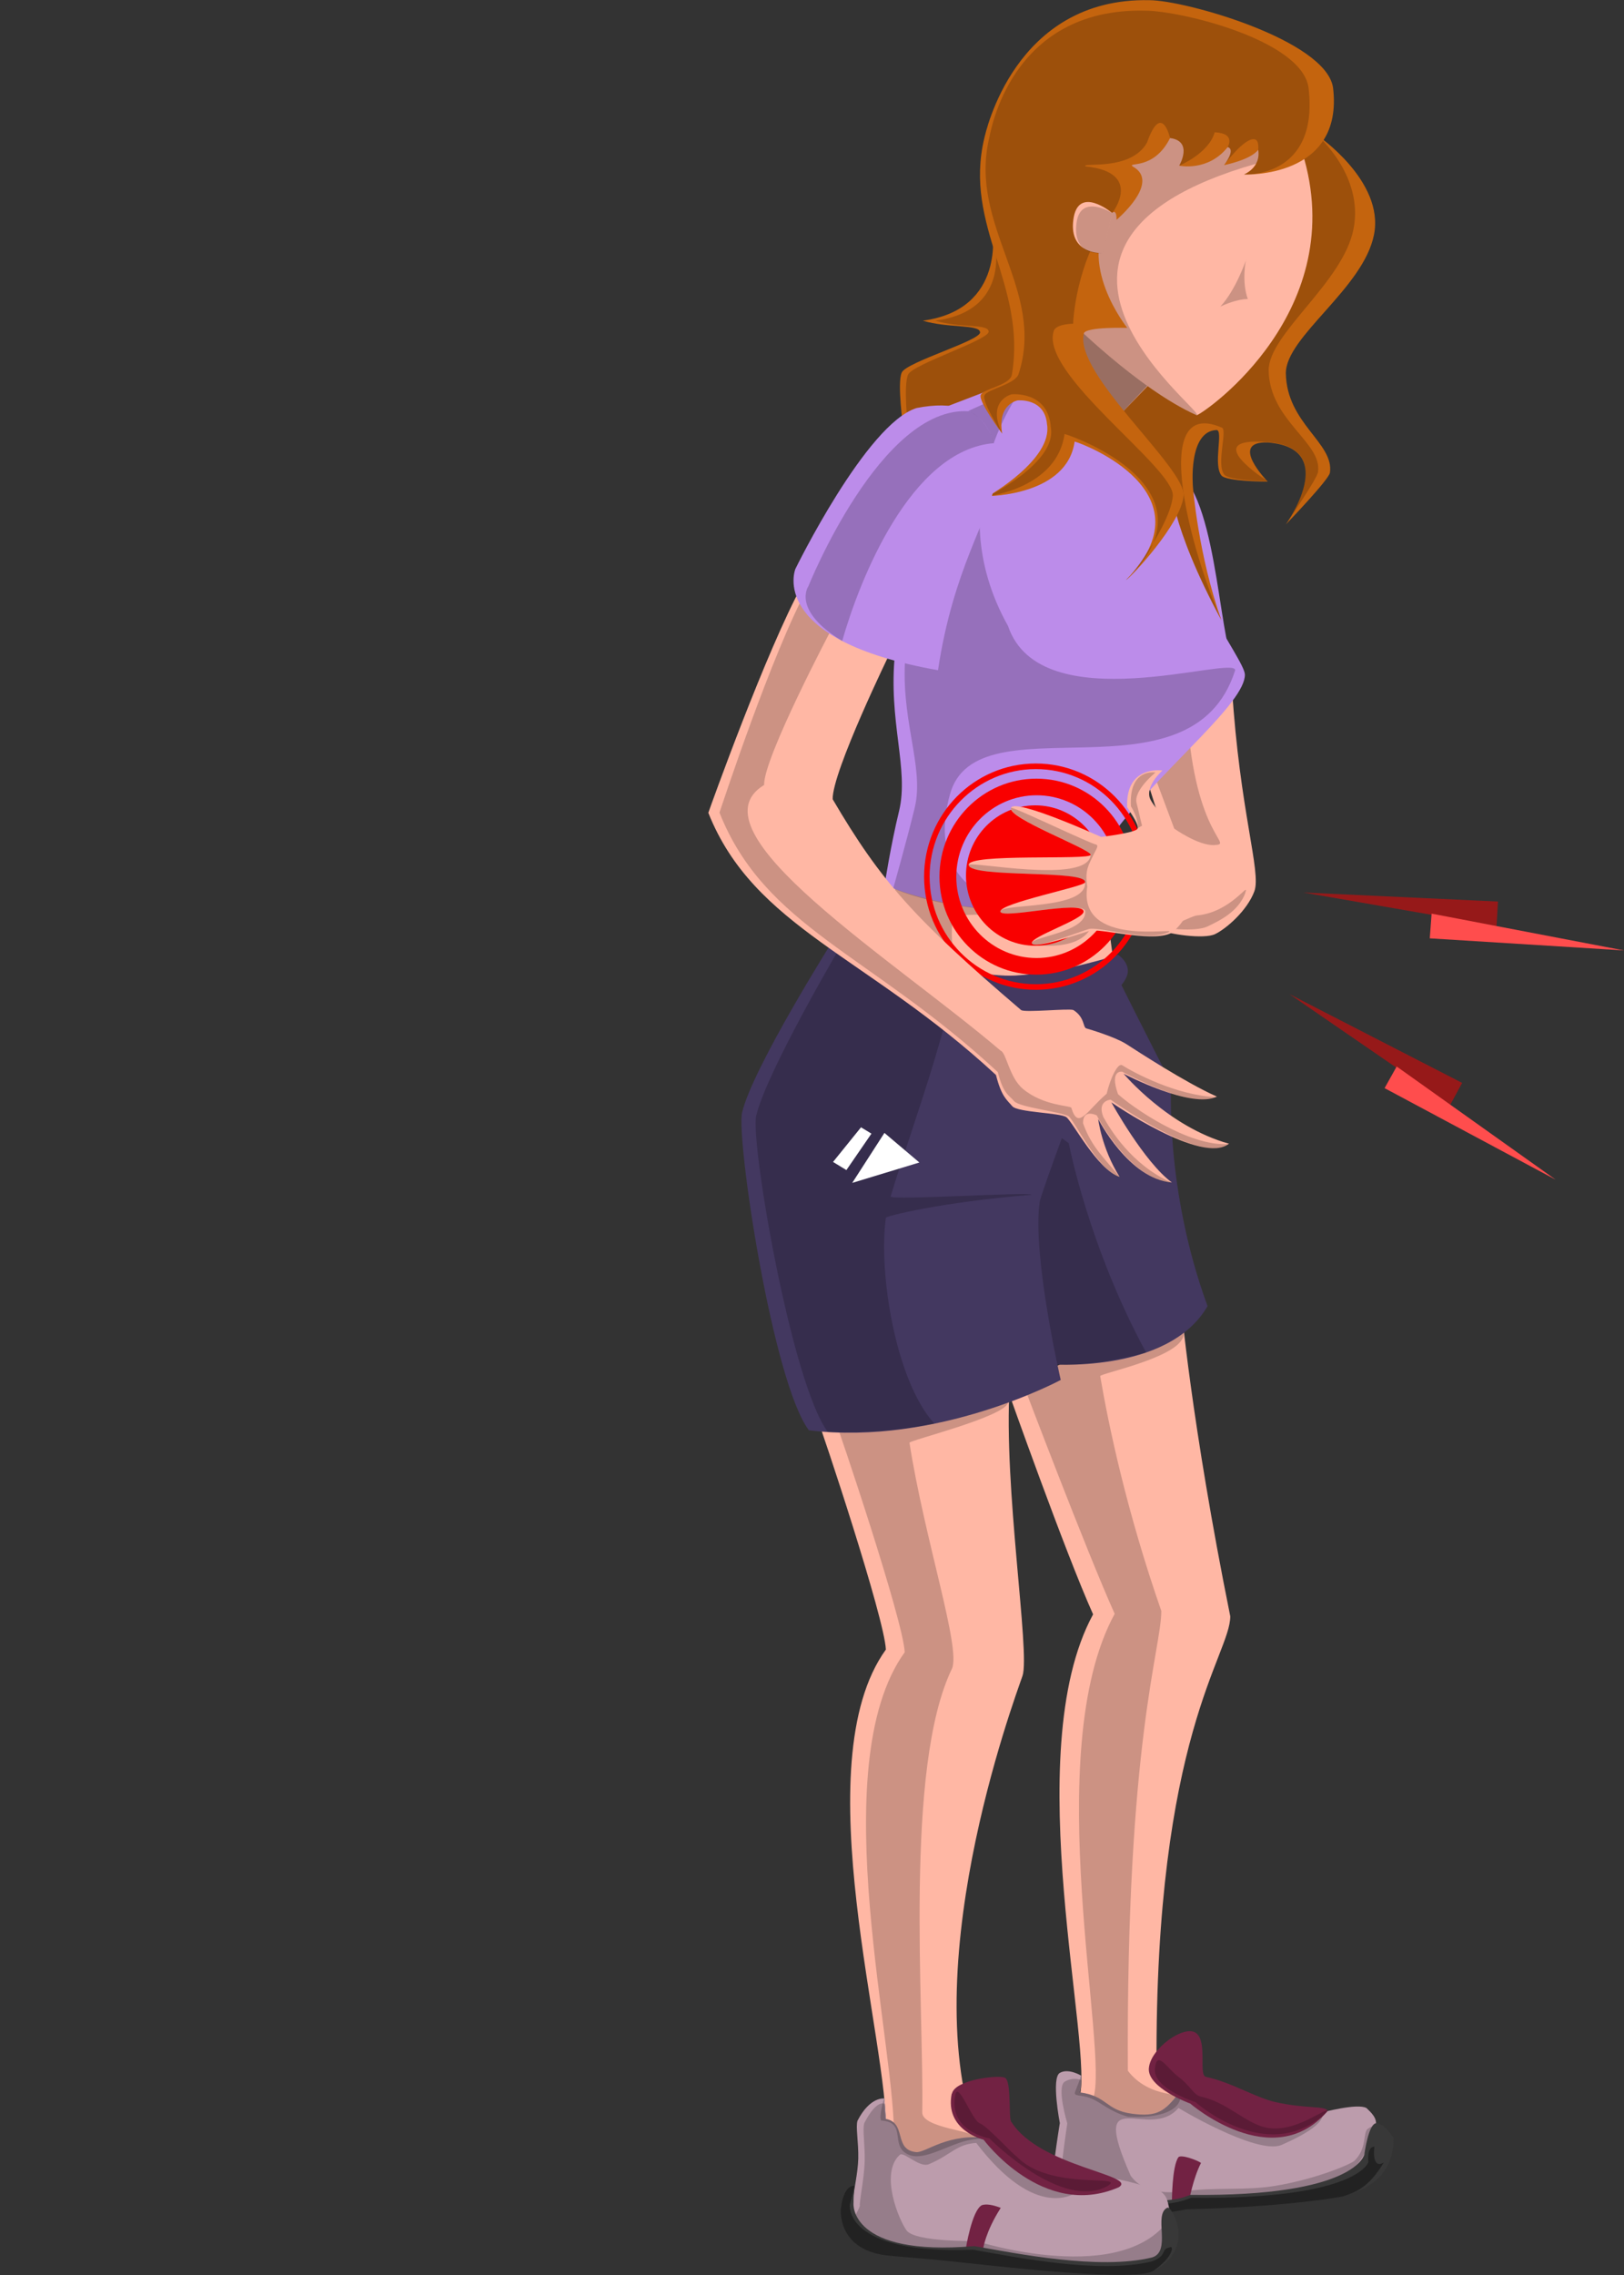 <svg width="45" height="63" viewBox="0 0 45 63" fill="none" xmlns="http://www.w3.org/2000/svg">
<rect x="0" y="0" width="45" height="63" fill="#333333" stroke="none"/>
<g clip-path="url(#clip0_320_43244)">
<path d="M27.933 38.514C27.933 38.514 29.509 42.971 30.289 44.705C28.191 48.553 30.36 56.858 29.899 58.118C29.691 58.387 31.607 59.102 31.607 59.102L32.884 58.013C32.884 58.013 32.676 57.708 32.047 57.218C31.997 48.068 34.09 45.829 34.09 44.76C33.005 39.383 32.721 36.07 32.721 36.07L27.943 38.514H27.933Z" fill="#FFB7A4"/>
<g opacity="0.2">
<path d="M28.373 38.384C28.373 38.384 30.106 42.956 30.887 44.69C28.789 48.538 30.755 56.859 30.289 58.113C30.081 58.383 31.601 59.097 31.601 59.097L32.878 58.008C32.878 58.008 31.834 58.113 31.252 57.343C31.201 48.193 32.179 45.68 32.179 44.61C31.221 41.857 30.725 39.508 30.486 38.109C30.471 38.029 32.878 37.559 32.797 36.905C32.777 36.77 30.405 37.624 30.39 37.509C30.314 37.015 30.289 36.74 30.289 36.74L28.368 38.384H28.373Z" fill="black"/>
</g>
<path d="M29.96 57.473C29.96 57.473 29.97 57.878 29.919 57.943C30.679 58.043 30.629 58.432 31.353 58.532C32.078 58.632 32.271 58.452 32.651 57.983C32.787 58.003 36.624 58.502 36.624 58.502C36.624 58.502 37.617 58.233 37.865 58.377C37.972 58.482 38.2 58.672 38.108 58.902C38.042 60.821 37.12 60.261 36.431 60.541C35.529 60.906 32.803 60.976 32.803 60.976C32.803 60.976 30.543 61.286 29.174 60.696C29.068 60.636 29.367 58.792 29.367 58.792C29.367 58.792 29.124 57.543 29.367 57.403C29.61 57.263 29.965 57.483 29.965 57.483L29.96 57.473Z" fill="#BC9CAC"/>
<g opacity="0.2">
<path d="M29.959 57.473C29.959 57.473 29.97 57.878 29.919 57.943C30.679 58.043 30.628 58.433 31.353 58.533C32.078 58.633 32.27 58.453 32.65 57.983C32.787 58.003 32.787 58.697 31.257 58.617C30.765 58.483 30.497 58.218 30.253 58.118C29.944 57.988 29.736 58.073 29.792 57.923C29.949 57.533 29.954 57.473 29.954 57.473H29.959Z" fill="black"/>
</g>
<g opacity="0.2">
<path d="M29.964 57.598C29.964 57.598 29.974 57.878 29.924 57.943C30.684 58.043 30.633 58.432 31.358 58.532C32.083 58.632 32.275 58.453 32.655 57.983C32.792 58.003 36.628 58.502 36.628 58.502C36.628 58.502 36.892 58.797 35.513 59.397C34.824 59.697 32.529 58.303 32.655 58.373C31.849 59.332 30.142 57.563 31.333 60.257C31.398 60.316 31.667 60.841 32.863 60.676C33.659 60.566 34.54 60.666 35.336 60.531C36.491 60.341 37.444 59.922 37.53 59.837C37.89 59.487 37.758 59.057 37.9 58.952C38.042 58.847 38.083 58.887 38.108 58.897C37.682 60.331 37.12 60.257 36.431 60.536C35.529 60.901 32.802 60.971 32.802 60.971C32.802 60.971 30.76 61.366 29.392 60.776C29.285 60.716 29.574 58.802 29.574 58.802C29.574 58.802 29.265 57.783 29.508 57.643C29.752 57.503 29.964 57.603 29.964 57.603V57.598Z" fill="black"/>
</g>
<path d="M32.474 60.951C32.474 60.951 32.474 59.997 32.651 59.742C32.717 59.647 33.203 59.832 33.279 59.897C33.062 60.317 32.945 60.956 32.945 60.956H32.474V60.951Z" fill="#722243"/>
<path d="M38.138 58.797C37.92 58.797 37.804 59.662 37.804 59.662C37.804 59.662 37.586 60.836 32.98 60.781C32.65 60.911 32.503 60.921 32.002 60.951C31.743 60.951 30.491 61.051 30.491 61.051C30.491 61.051 30.258 61.181 30.294 61.346C30.958 61.561 32.883 61.181 32.883 61.181C32.883 61.181 35.382 61.141 37.216 60.826C37.52 60.716 38.64 60.466 38.61 59.202C38.447 58.937 38.26 58.797 38.143 58.797H38.138Z" fill="#383838"/>
<g opacity="0.4">
<path d="M38.083 59.447C37.865 59.447 37.916 59.877 37.916 59.877C37.916 59.877 37.617 60.916 33.01 60.861C32.681 60.991 32.498 61.016 31.997 61.051C31.738 61.051 30.486 61.051 30.486 61.051C30.486 61.051 30.253 61.181 30.289 61.346C30.953 61.561 32.878 61.181 32.878 61.181C32.878 61.181 35.377 61.141 37.211 60.826C37.515 60.716 37.9 60.626 38.346 59.882C38.154 60.007 38.037 59.871 38.083 59.452V59.447Z" fill="black"/>
</g>
<path d="M32.97 58.248C32.97 58.248 31.779 57.813 31.835 57.268C31.886 56.718 32.818 56.059 33.142 56.299C33.467 56.539 33.203 57.473 33.416 57.513C34.12 57.663 34.769 58.078 35.327 58.208C36.163 58.403 36.771 58.308 36.786 58.462C35.261 60.231 32.975 58.248 32.975 58.248H32.97Z" fill="#722243"/>
<g opacity="0.2">
<path d="M33.127 58.213C33.127 58.213 31.951 57.843 32.002 57.293C32.052 56.743 32.331 57.273 32.655 57.513C32.98 57.753 33.071 58.018 33.284 58.063C33.988 58.213 34.495 58.777 35.052 58.912C35.888 59.107 36.77 58.313 36.785 58.468C35.159 60.037 33.127 58.213 33.127 58.213Z" fill="black"/>
</g>
<path d="M27.978 38.384C27.801 41.172 28.551 45.775 28.333 46.409C28.115 47.044 25.206 54.82 27.203 59.557C26.681 59.902 25.672 59.937 25.672 59.937C25.672 59.937 24.821 59.362 24.547 59.092C24.664 56.684 22.262 48.848 24.547 45.68C24.507 44.8 22.804 39.678 22.611 39.184C22.419 38.689 27.77 38.379 27.983 38.379L27.978 38.384Z" fill="#FFB7A4"/>
<g opacity="0.2">
<path d="M25.064 38.948C25.074 39.038 25.084 39.133 25.094 39.228C25.11 39.353 27.912 38.718 27.932 38.848C27.816 39.243 25.191 39.888 25.201 39.953C25.621 42.646 26.64 45.664 26.376 46.214C25.049 48.968 25.606 55.554 25.555 58.497C25.545 58.932 27.045 59.012 27.061 59.192C27.101 59.717 25.677 59.947 25.677 59.947C25.677 59.947 25.033 59.552 24.765 59.287C24.881 56.878 22.783 48.928 25.069 45.754C25.028 44.875 23.28 39.678 23.087 39.178C22.895 38.683 24.856 38.948 25.069 38.948H25.064Z" fill="black"/>
</g>
<path d="M30.572 24.551L30.881 26.825L27.005 27.74L23.23 26.595L24.719 24.356L30.572 24.551Z" fill="#FFB7A4"/>
<g opacity="0.2">
<path d="M27.005 27.739C25.596 27.55 23.808 26.955 23.808 26.955L24.922 24.361L26.635 24.416C26.635 24.416 30.375 24.561 30.299 24.976C30.289 25.041 30.725 26.435 28.495 26.155C28.47 26.155 30.167 25.506 29.853 25.291C29.194 25.606 27.299 25.321 27.269 25.326C27.005 25.331 26.716 25.341 26.407 25.346C26.321 26.015 26.367 26.945 27.005 27.744V27.739Z" fill="black"/>
</g>
<path d="M29.017 37.774C29.017 37.774 32.352 38.079 33.461 36.17C32.27 32.932 32.453 30.003 32.453 30.003C32.453 30.003 31.444 28.029 30.978 27.085C30.811 26.745 26.433 29.389 26.433 29.389L29.017 37.774Z" fill="#433860"/>
<g opacity="0.2">
<path d="M29.017 37.774C29.017 37.774 30.01 37.929 31.758 37.454C30.157 34.511 29.615 31.657 29.615 31.657L26.438 29.389L29.022 37.774H29.017Z" fill="black"/>
</g>
<path d="M23.083 26.041C23.083 26.041 26.792 27.09 28.13 27.015C29.468 26.94 30.978 26.44 30.978 26.44C30.978 26.44 31.231 26.595 31.252 26.86C31.272 27.13 30.943 27.415 30.943 27.415C30.943 27.415 28.89 32.882 28.809 33.282C28.596 34.771 29.392 38.214 29.392 38.214C29.392 38.214 25.981 40.048 22.414 39.608C21.405 38.269 20.392 31.512 20.564 30.803C20.863 29.559 23.083 26.041 23.083 26.041Z" fill="#433860"/>
<g opacity="0.2">
<path d="M23.347 26.11C23.347 26.11 24.761 26.515 26.266 26.8C26.869 26.915 25.176 31.452 24.679 33.132C24.644 33.251 28.602 32.996 28.581 33.087C26.048 33.291 24.543 33.681 24.548 33.721C24.335 35.21 24.806 38.234 25.891 39.423C24.791 39.623 24.173 39.673 22.941 39.658C21.933 38.319 20.782 31.602 20.955 30.893C21.254 29.648 23.347 26.11 23.347 26.11Z" fill="black"/>
</g>
<path d="M32.412 12.933C33.729 13.412 33.729 17.54 34.226 18.565C34.393 18.744 31.986 18.15 31.986 18.15L31.753 12.933C31.753 12.933 32.123 12.858 32.412 12.933Z" fill="#BC8CEA"/>
<path d="M34.139 19.064C34.352 22.467 34.955 24.146 34.758 24.681C34.56 25.216 33.982 25.716 33.673 25.866C33.364 26.02 32.346 25.866 32.072 25.731C31.793 25.596 31.251 24.047 31.251 24.047L32.219 22.977L31.616 21.068C31.616 21.068 33.911 19.034 34.134 19.059L34.139 19.064Z" fill="#FFB7A4"/>
<g opacity="0.2">
<path d="M32.898 19.809C33.111 23.212 34.221 23.377 33.643 23.402C33.207 23.422 32.538 22.947 32.538 22.947L31.783 20.928C31.783 20.928 32.675 19.784 32.898 19.809Z" fill="black"/>
</g>
<g opacity="0.2">
<path d="M34.51 24.721C34.317 25.256 33.77 25.506 33.461 25.655C33.152 25.81 32.194 25.73 31.915 25.596C31.637 25.461 30.937 24.621 31.251 24.451C31.733 24.961 31.895 25.566 32.306 25.645C32.473 25.675 33.015 25.366 33.167 25.351C34.125 25.261 34.632 24.376 34.505 24.721H34.51Z" fill="black"/>
</g>
<path d="M27.492 6.342C27.492 6.342 27.897 8.57 25.571 8.88C26.27 9.095 27.152 8.975 27.157 9.205C27.157 9.435 25.125 10.024 24.988 10.314C24.852 10.599 25.029 11.844 25.029 11.844L29.078 10.459L27.487 6.347L27.492 6.342Z" fill="#C4640E"/>
<g opacity="0.2">
<path d="M27.491 6.342C27.491 6.342 28.246 8.57 25.92 8.88C26.619 9.095 27.39 8.955 27.395 9.185C27.395 9.415 25.302 10.085 25.165 10.369C25.028 10.654 25.155 11.799 25.155 11.799L29.077 10.459L27.486 6.347L27.491 6.342Z" fill="black"/>
</g>
<path d="M28.317 10.459L25.606 11.498C25.606 11.498 25.003 16.116 24.801 18.08C24.603 19.979 25.196 21.283 24.912 22.462C24.679 23.417 24.512 24.506 24.512 24.506C24.512 24.506 26.128 25.246 28.606 25.231C29.797 25.131 30.182 24.826 30.182 24.826C30.182 24.826 30.01 24.216 31.059 22.812C32.377 21.143 34.5 19.449 34.495 18.684C34.495 18.245 32.453 15.781 32.194 13.058C32.331 12.813 28.323 10.454 28.323 10.454L28.317 10.459Z" fill="#BC8CEA"/>
<g opacity="0.2">
<path d="M28.368 10.689L25.895 11.799C25.895 11.799 25.302 16.041 25.1 18C24.907 19.899 25.632 21.203 25.343 22.383C25.11 23.337 24.75 24.601 24.75 24.601C24.75 24.601 26.123 25.246 28.601 25.231C29.792 25.131 25.343 25.591 26.321 22.003C27.056 19.299 33.02 22.368 34.226 18.56C34.226 18.12 28.834 20.004 27.932 17.335C25.931 13.767 28.373 10.684 28.373 10.684L28.368 10.689Z" fill="black"/>
</g>
<path d="M36.497 3.743C36.497 3.743 38.367 5.012 38.073 6.496C37.784 7.981 35.63 9.32 35.63 10.334C35.651 11.729 36.968 12.263 36.852 13.088C36.831 13.278 35.63 14.522 35.63 14.522C35.63 14.522 37.151 12.408 35.129 12.253C34.024 12.213 35.129 13.338 35.129 13.338C35.129 13.338 33.983 13.338 33.846 13.168C33.608 12.868 33.902 11.933 33.715 11.908C32.909 11.933 33.056 13.492 33.056 13.492C33.056 13.492 33.203 15.371 33.846 17.18C32.392 14.482 32.433 13.338 32.433 13.338L30.689 11.389L36.497 3.748V3.743Z" fill="#C4640E"/>
<g opacity="0.2">
<path d="M36.497 3.743C36.497 3.743 37.799 4.857 37.505 6.342C37.217 7.826 35.154 9.24 35.154 10.254C35.174 11.649 36.639 12.248 36.522 13.068C36.502 13.258 35.63 14.512 35.63 14.512C35.63 14.512 37.151 12.398 35.129 12.243C33.162 12.083 35.129 13.328 35.129 13.328C35.129 13.328 34.059 13.313 33.923 13.143C33.69 12.843 34.034 11.864 33.846 11.838C31.784 10.954 33.056 15.427 33.846 17.171C32.392 14.472 32.433 13.328 32.433 13.328L30.689 11.379L36.497 3.738V3.743Z" fill="black"/>
</g>
<path d="M32.073 10.409L30.816 11.709L29.727 8.84L30.071 8.57L32.073 10.409Z" fill="#FFB7A4"/>
<g opacity="0.4">
<path d="M32.007 10.459L31.018 11.499L29.442 8.985L30.071 8.57L32.007 10.459Z" fill="black"/>
</g>
<path d="M36.086 4.218C37.444 8.59 33.431 11.399 33.162 11.499C31.535 10.779 29.549 8.78 29.549 8.78L29.442 4.448L32.681 2.424C32.681 2.424 35.99 4.058 36.086 4.218Z" fill="#FFB7A4"/>
<g opacity="0.2">
<path d="M36.086 4.218C26.412 6.267 33.431 11.399 33.162 11.499C31.535 10.779 29.549 8.78 29.549 8.78L29.442 4.448L32.681 2.424C32.681 2.424 36.719 3.948 36.086 4.218Z" fill="black"/>
</g>
<g opacity="0.2">
<path d="M34.525 7.191C34.525 7.191 34.398 7.791 34.576 8.281C34.272 8.281 33.897 8.45 33.815 8.49C34.246 8.031 34.53 7.191 34.53 7.191H34.525Z" fill="black"/>
</g>
<path d="M34.48 4.827C34.48 4.827 34.946 4.638 34.865 4.148C34.647 4.433 33.917 4.573 33.917 4.573C33.917 4.573 34.257 4.143 34.019 4.073C33.471 4.763 32.676 4.588 32.676 4.588C32.676 4.588 33.076 3.908 32.422 3.823C31.971 4.723 31.236 4.478 31.383 4.608C32.189 5.042 30.938 6.087 30.938 6.087C30.938 6.087 30.953 5.777 30.811 5.897C29.777 7.266 31.236 9.08 31.236 9.08C31.236 9.08 30.116 9.045 30.035 9.225C29.736 10.344 32.863 12.953 32.797 13.727C32.731 14.502 31.333 15.996 31.201 16.061C33.573 13.638 30.02 12.288 29.777 12.228C29.569 13.727 27.385 13.738 27.385 13.738C27.385 13.738 29.179 12.718 29.012 11.749C28.951 11.009 28.196 11.089 28.196 11.089C28.196 11.089 27.628 11.189 27.77 12.008C27.77 12.008 27.096 11.109 27.177 10.934C27.258 10.759 27.988 10.669 28.039 10.374C28.454 7.876 26.691 6.277 27.274 3.828C27.309 3.693 28.105 -0.075 31.85 0.005C32.833 0.005 36.745 1.11 36.938 2.429C37.242 4.952 34.475 4.832 34.475 4.832L34.48 4.827Z" fill="#C4640E"/>
<g opacity="0.2">
<path d="M34.479 4.828C34.479 4.828 34.946 4.638 34.864 4.148C34.864 4.148 34.9 3.888 34.768 3.858C34.489 3.793 33.917 4.573 33.917 4.573C33.917 4.573 34.256 4.143 34.018 4.073C34.008 4.083 34.272 3.693 33.658 3.663C33.496 4.248 32.675 4.588 32.675 4.588C32.675 4.588 33.076 3.908 32.422 3.823C32.422 3.823 32.189 2.799 31.783 3.948C31.332 4.758 29.934 4.483 30.081 4.608C31.682 4.773 30.841 5.877 30.816 5.897C29.782 7.266 29.736 8.965 29.736 8.965C29.736 8.965 29.285 8.965 29.204 9.15C28.768 10.345 32.564 12.963 32.498 13.738C32.432 14.512 31.332 16.001 31.201 16.061C33.841 13.538 29.741 12.079 29.498 12.018C29.29 13.518 27.385 13.738 27.385 13.738C27.385 13.738 29.285 12.813 29.118 11.844C29.052 10.814 28.033 10.919 28.033 10.919C28.033 10.919 27.324 11.084 27.77 12.009C27.77 12.009 27.197 11.124 27.278 10.949C27.36 10.774 28.135 10.644 28.226 10.354C28.981 8.011 26.832 6.272 27.41 3.823C27.446 3.688 27.978 0.215 31.723 0.295C32.706 0.295 36.066 1.105 36.258 2.424C36.562 4.947 34.474 4.833 34.474 4.833L34.479 4.828Z" fill="black"/>
</g>
<path d="M30.816 5.897C30.816 5.897 29.868 5.102 29.741 6.087C29.614 7.071 30.557 7.006 30.557 7.006L30.821 5.897H30.816Z" fill="#FFB7A4"/>
<g opacity="0.2">
<path d="M30.816 5.897C30.816 5.897 29.95 5.357 29.833 6.152C29.691 7.131 30.558 7.006 30.558 7.006L30.821 5.897H30.816Z" fill="black"/>
</g>
<path d="M30.608 24.246C30.608 25.321 29.746 26.19 28.687 26.19C27.628 26.19 26.767 25.321 26.767 24.246C26.767 23.172 27.628 22.302 28.687 22.302C29.746 22.302 30.608 23.172 30.608 24.246Z" fill="#F90000"/>
<path d="M26.032 24.276C26.032 22.782 27.233 21.563 28.718 21.563C30.208 21.563 31.404 22.782 31.404 24.276C31.404 25.771 30.203 26.99 28.718 26.99C27.228 26.99 26.032 25.771 26.032 24.276ZM26.498 24.276C26.498 25.526 27.497 26.53 28.723 26.53C29.944 26.53 30.948 25.526 30.948 24.276C30.948 23.027 29.95 22.023 28.723 22.023C27.502 22.023 26.503 23.027 26.498 24.276Z" fill="#F90000"/>
<path d="M25.606 24.276C25.606 22.547 26.99 21.143 28.703 21.143C30.416 21.143 31.799 22.547 31.804 24.276C31.804 26.005 30.421 27.41 28.703 27.41C26.99 27.41 25.606 26.005 25.606 24.276ZM25.759 24.276C25.759 25.925 27.076 27.255 28.703 27.255C30.329 27.255 31.647 25.92 31.647 24.276C31.647 22.627 30.329 21.298 28.703 21.298C27.081 21.298 25.759 22.632 25.759 24.276Z" fill="#F90000"/>
<path d="M24.674 18.055C24.674 18.055 23.053 21.378 23.073 22.133C24.411 24.412 25.338 25.446 28.293 27.97C28.384 28.049 29.61 27.92 29.742 27.97C30.066 28.174 30 28.449 30.102 28.479C30.208 28.509 30.907 28.719 31.211 28.914C31.515 29.109 32.853 29.983 33.72 30.368C33.02 30.723 31.135 29.734 31.135 29.734C31.135 29.734 32.362 31.203 34.054 31.672C33.319 32.272 30.796 30.528 30.796 30.528C30.796 30.528 31.703 32.182 32.473 32.747C31.272 32.647 30.431 30.988 30.431 30.988C30.431 30.988 30.522 31.792 31.024 32.592C30.416 32.402 29.721 31.063 29.549 30.938C29.382 30.813 28.196 30.808 28.049 30.633C27.902 30.458 27.75 30.373 27.598 29.769C24.046 26.48 20.894 25.691 19.627 22.508C19.688 22.333 21.228 18.025 22.237 16.186C23.245 14.352 24.664 18.07 24.664 18.07L24.674 18.055Z" fill="#FFB7A4"/>
<g opacity="0.2">
<path d="M23.053 17.4C23.053 17.4 21.153 20.988 21.173 21.738C19.065 23.017 24.771 26.575 27.725 29.094C27.887 29.149 27.959 29.828 28.344 30.153C28.911 30.628 29.666 30.613 29.686 30.678C29.879 31.308 30.107 30.763 30.665 30.288C30.766 29.858 30.974 29.424 31.095 29.499C31.399 29.694 32.605 30.343 33.72 30.383C33.021 30.738 31.095 29.678 31.095 29.678C31.095 29.678 30.735 29.613 30.979 30.298C31.349 30.643 32.935 31.762 34.055 31.682C33.32 32.282 30.776 30.453 30.776 30.453C30.776 30.453 30.391 30.473 30.573 30.933C30.756 31.258 31.349 32.262 32.479 32.757C31.278 32.657 30.391 30.888 30.391 30.888C30.391 30.888 30.001 30.688 30.011 31.108C30.259 31.792 30.604 32.067 31.035 32.607C30.426 32.417 29.783 31.048 29.616 30.918C29.448 30.793 28.247 30.668 28.1 30.493C27.953 30.318 27.801 30.298 27.649 29.689C24.097 26.4 21.203 25.686 19.936 22.503C19.997 22.328 21.391 18.075 22.399 16.241C23.408 14.407 23.058 17.405 23.058 17.405L23.053 17.4Z" fill="black"/>
</g>
<path d="M25.399 11.299C24.005 11.733 22.039 15.756 22.039 15.756C22.039 15.756 21.238 17.72 25.992 18.56C26.407 15.756 27.426 14.327 27.568 13.388C27.725 12.343 27.487 10.889 25.399 11.299Z" fill="#BC8CEA"/>
<g opacity="0.2">
<path d="M26.848 11.389C24.406 11.229 22.399 16.236 22.399 16.236C22.399 16.236 21.928 16.896 23.337 17.75C23.818 16.056 25.237 12.458 27.538 12.273C27.345 11.564 26.848 11.389 26.848 11.389Z" fill="black"/>
</g>
<path d="M32.61 23.077C32.407 22.807 31.911 22.287 31.855 22.082C31.759 21.733 32.21 21.338 32.21 21.338C32.21 21.338 31.191 21.173 31.232 22.352C31.358 22.557 31.561 22.832 31.521 22.947C31.48 23.062 30.512 23.177 30.512 23.177C30.512 23.177 28.12 22.093 28.014 22.372C27.907 22.652 30.228 23.517 30.223 23.672C30.218 23.827 26.798 23.622 26.843 23.956C26.894 24.321 30.127 24.076 30.066 24.436C30.046 24.551 27.71 25.011 27.72 25.241C27.735 25.471 30.005 24.911 30.026 25.241C30.041 25.456 28.546 25.94 28.591 26.12C28.637 26.3 29.939 25.85 30.198 25.776C30.456 25.701 31.835 26.08 32.402 25.86C32.686 25.75 33.142 25.016 33.163 24.571C33.183 24.121 32.803 23.352 32.6 23.082L32.61 23.077Z" fill="#FFB7A4"/>
<g opacity="0.2">
<path d="M31.647 22.872C31.571 22.578 31.55 22.448 31.495 22.243C31.398 21.893 32.017 21.393 32.017 21.393C32.017 21.393 31.277 21.258 31.337 22.328C31.464 22.532 31.561 22.822 31.52 22.937L31.642 22.867L31.647 22.872Z" fill="black"/>
</g>
<g opacity="0.2">
<path d="M30.39 23.392C30.228 23.377 28.024 22.308 28.014 22.372C27.953 22.667 30.238 23.522 30.223 23.672C30.147 24.511 26.798 23.817 26.843 23.957C26.894 24.321 30.041 24.072 30.066 24.436C30.117 25.206 27.71 25.011 27.72 25.241C27.735 25.471 30.051 24.906 30.071 25.241C30.107 25.821 28.546 25.945 28.591 26.125C28.637 26.305 29.914 25.801 30.173 25.726C30.431 25.651 31.855 26.095 32.387 25.811C32.661 25.666 29.863 26.25 30.127 24.556C30.056 24.072 30.173 23.952 30.294 23.682C30.33 23.602 30.456 23.412 30.386 23.402L30.39 23.392Z" fill="black"/>
</g>
<path d="M23.083 32.177L23.453 32.402L24.147 31.393L23.858 31.218L23.083 32.177Z" fill="white"/>
<path d="M23.615 32.757L24.507 31.373L25.475 32.192L23.615 32.757Z" fill="white"/>
<path d="M24.542 58.677C25.135 58.787 24.75 59.532 25.383 59.597C25.646 59.627 26.27 59.042 27.41 59.217C27.643 59.237 29.711 60.161 29.711 60.161C29.711 60.161 31.079 60.261 32.174 60.696C32.402 60.866 32.346 61.081 32.462 61.371C32.498 61.551 32.432 62.655 31.849 62.745C29.204 63 27.795 62.375 27.152 62.34C26.503 62.305 25.626 62.5 24.866 62.32C22.986 61.83 23.701 61.146 23.63 60.966C23.665 60.601 23.771 60.176 23.782 59.777C23.792 59.322 23.706 58.897 23.761 58.727C24.111 58.047 24.506 58.112 24.506 58.112C24.506 58.112 24.552 58.577 24.547 58.672L24.542 58.677Z" fill="#BC9CAC"/>
<g opacity="0.2">
<path d="M24.542 58.677C25.134 58.787 24.749 59.532 25.383 59.597C25.646 59.627 26.27 59.042 27.41 59.217C27.526 59.227 27.085 59.172 26.604 59.332C26.138 59.487 25.631 59.782 25.256 59.697C24.582 59.492 25.19 58.772 24.415 58.722C24.349 58.617 24.491 58.123 24.491 58.123C24.491 58.123 24.537 58.587 24.532 58.682L24.542 58.677Z" fill="black"/>
</g>
<g opacity="0.2">
<path d="M24.543 58.677C25.135 58.787 24.75 59.532 25.384 59.597C25.647 59.627 26.271 59.042 27.411 59.217C27.461 59.217 30.026 60.246 30.122 60.461C29.803 60.896 28.668 61.461 27.051 59.342C26.478 59.387 26.377 59.662 25.738 59.932C25.48 60.042 25.044 59.572 24.933 59.672C24.365 60.187 24.913 61.491 25.125 61.771C25.369 62.09 27.051 62.06 27.051 62.06C27.051 62.06 31.181 63.385 32.458 61.371C32.493 61.551 32.428 62.655 31.845 62.745C29.2 63 27.791 62.375 27.147 62.34C26.499 62.305 25.622 62.5 24.862 62.32C22.982 61.831 23.894 61.226 23.823 61.046C23.858 60.696 23.95 60.242 23.96 59.852C23.97 59.367 23.894 58.967 23.95 58.792C24.299 58.113 24.512 58.263 24.512 58.263C24.512 58.263 24.543 58.577 24.538 58.672L24.543 58.677Z" fill="black"/>
</g>
<path d="M26.377 57.983C26.453 57.593 27.634 57.458 27.837 57.533C28.044 57.608 27.933 58.717 28.029 58.767C28.814 60.007 31.551 60.231 30.999 60.571C28.901 61.481 27.254 59.252 27.254 59.252C27.254 59.252 26.169 58.997 26.372 57.978L26.377 57.983Z" fill="#722243"/>
<g opacity="0.2">
<path d="M26.472 58.008C26.548 57.618 26.939 58.722 27.146 58.797C27.354 58.872 28.069 59.662 28.165 59.712C29.082 60.686 31.241 60.192 30.689 60.536C29.422 61.241 27.415 59.217 27.415 59.217C27.415 59.217 26.265 59.022 26.472 58.008Z" fill="black"/>
</g>
<path d="M26.757 62.275H27.243C27.243 62.275 27.299 61.815 27.73 61.141C27.512 61.056 27.329 61.026 27.208 61.066C26.929 61.206 26.762 62.275 26.762 62.275H26.757Z" fill="#722243"/>
<path d="M32.346 61.136C31.946 61.331 32.478 62.35 31.92 62.515C30.456 62.87 28.175 62.405 27 62.2C23.518 62.495 23.65 61.016 23.65 61.016C23.65 61.016 23.65 60.741 23.68 60.536C23.351 60.526 23.305 61.196 23.305 61.196C23.305 61.196 23.199 62.35 24.674 62.475C25.87 62.575 26.245 62.615 26.954 62.69C27.658 62.765 31.642 63.225 31.991 62.87C33.162 62.255 32.452 61.066 32.351 61.136H32.346Z" fill="#383838"/>
<g opacity="0.4">
<path d="M32.417 62.235C32.138 62.29 32.371 62.46 31.915 62.625C30.451 62.98 28.14 62.505 26.964 62.3C23.351 62.435 23.549 61.046 23.549 61.046C23.549 61.046 23.645 60.736 23.675 60.531C23.346 60.521 23.3 61.191 23.3 61.191C23.3 61.191 23.194 62.345 24.669 62.47C25.865 62.57 26.24 62.61 26.949 62.685C27.654 62.76 31.637 63.22 31.986 62.865C32.534 62.475 32.518 62.166 32.417 62.235Z" fill="black"/>
</g>
<g opacity="0.5">
<path d="M41.508 24.966L36.116 24.716L41.468 25.646L41.508 24.966Z" fill="#F90000"/>
</g>
<path d="M39.618 25.985L45 26.32L39.669 25.301L39.618 25.985Z" fill="#FF4D4D"/>
<g opacity="0.5">
<path d="M40.515 29.988L35.731 27.53L40.186 30.593L40.515 29.988Z" fill="#F90000"/>
</g>
<path d="M38.366 30.133L43.104 32.667L38.701 29.534L38.366 30.133Z" fill="#FF4D4D"/>
</g>
<defs>
<clipPath id="clip0_320_43244">
<rect width="45" height="63" fill="white"/>
</clipPath>
</defs>
</svg>
